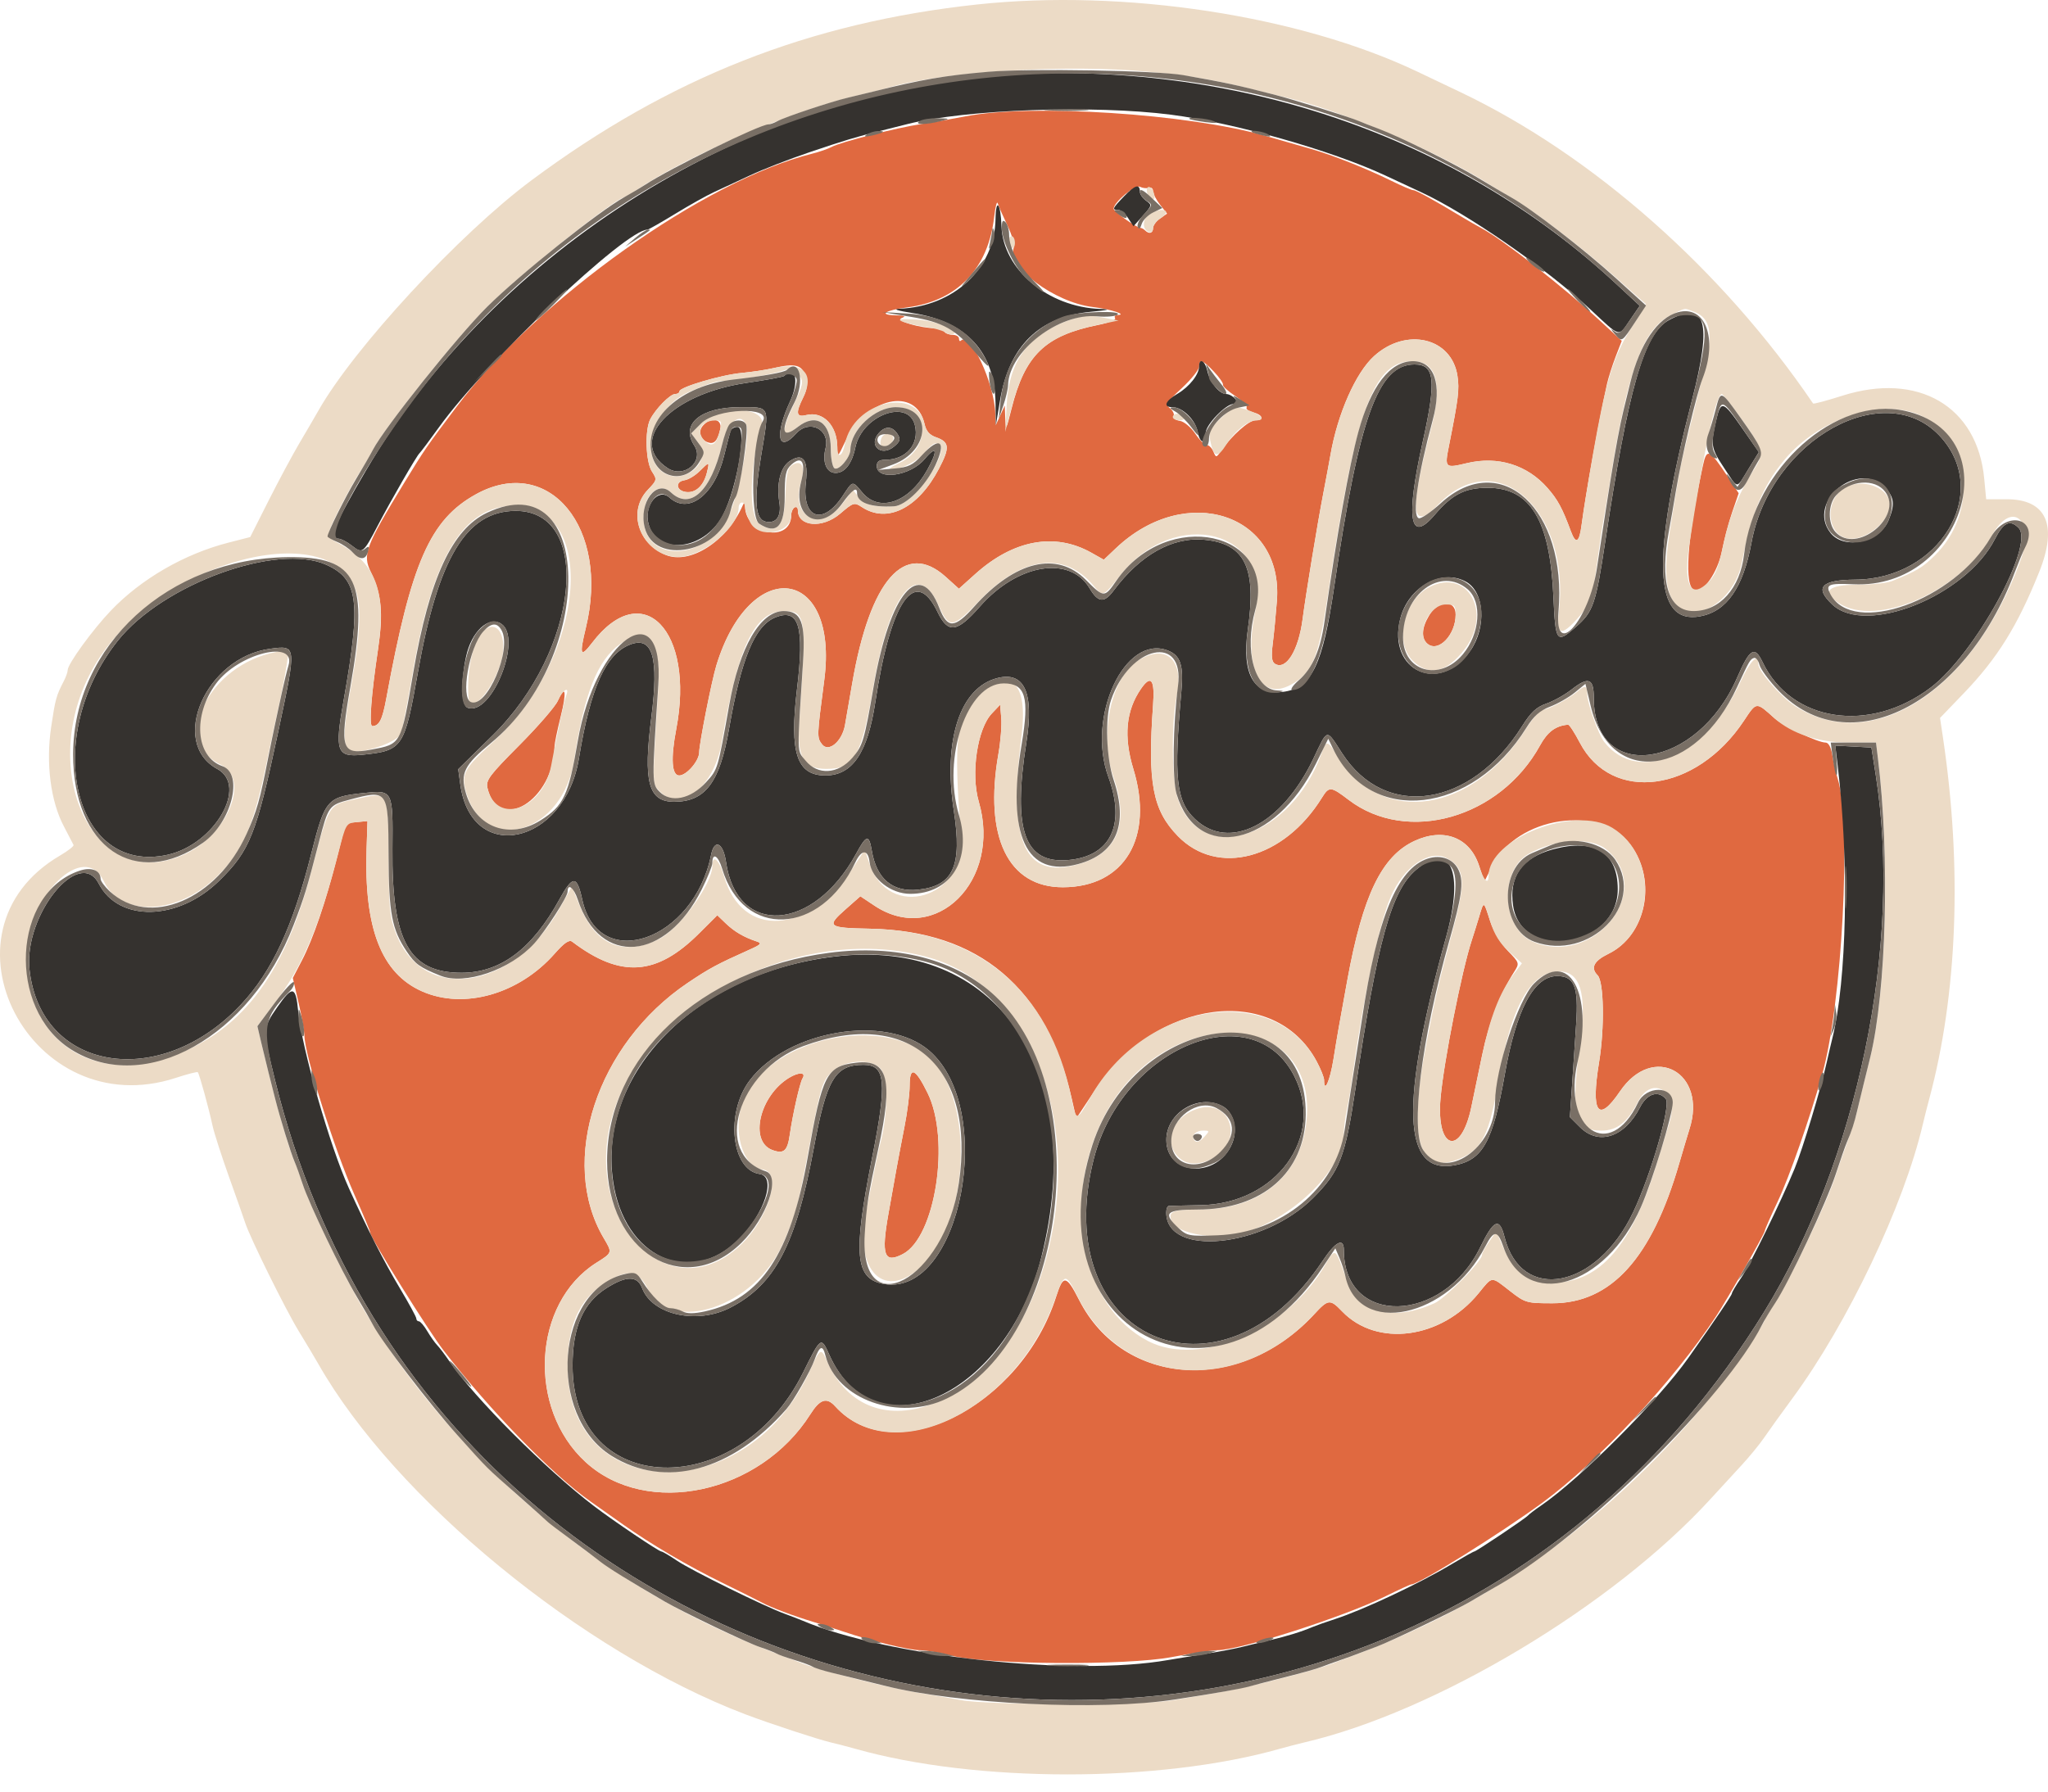 <svg width="64" height="56" viewBox="0 0 64 56" fill="none" xmlns="http://www.w3.org/2000/svg">
<path fill-rule="evenodd" clip-rule="evenodd" d="M30.175 3.636C29.751 3.719 29.126 3.828 28.787 3.878C28.035 3.989 26.281 4.436 25.992 4.591C25.876 4.653 25.602 4.748 25.383 4.803C22.01 5.642 16.812 9.341 14.271 12.711C13.334 13.952 13.261 14.06 12.632 15.091C11.413 17.095 11.324 17.332 11.589 17.88C11.927 18.58 11.982 19.165 11.815 20.285C11.6 21.722 11.527 22.698 11.634 22.696C11.851 22.692 11.949 22.499 12.073 21.824C12.854 17.573 13.44 16.241 14.874 15.449C17.159 14.188 19.066 16.505 18.308 19.622C18.099 20.484 18.137 20.573 18.506 20.089C20.082 18.023 21.721 19.709 21.133 22.789C20.957 23.709 20.991 24.239 21.225 24.239C21.454 24.239 21.849 23.782 21.849 23.517C21.849 23.253 22.24 21.276 22.387 20.796C23.447 17.331 26.223 17.712 25.758 21.259C25.526 23.03 25.526 23.049 25.687 23.263C25.889 23.533 26.314 23.18 26.405 22.666C26.436 22.485 26.538 21.898 26.631 21.361C27.188 18.121 28.28 16.878 29.556 18.032L29.966 18.402L30.478 17.942C31.668 16.872 32.962 16.634 34.103 17.275L34.494 17.495L34.878 17.131C37.068 15.06 40.115 16.063 39.903 18.785C39.87 19.213 39.812 19.81 39.774 20.113C39.723 20.52 39.741 20.686 39.842 20.748C40.189 20.962 40.578 20.333 40.706 19.353C40.807 18.578 41.169 16.375 41.347 15.451C41.434 14.999 41.538 14.444 41.577 14.218C41.8 12.933 42.366 11.649 42.94 11.13C43.949 10.216 45.367 10.554 45.546 11.751C45.61 12.175 45.578 12.436 45.278 13.946C45.142 14.628 45.156 14.641 45.84 14.477C46.804 14.246 47.724 14.528 48.359 15.252C48.677 15.614 48.823 15.883 49.09 16.606C49.246 17.027 49.353 16.963 49.425 16.404C49.543 15.483 49.956 13.197 50.217 12.008C50.261 11.81 50.383 11.424 50.488 11.151L50.68 10.654L50.012 10.037C48.836 8.952 46.96 7.487 46.286 7.127C46.159 7.059 45.909 6.915 45.73 6.808C44.813 6.255 44.25 5.944 44.165 5.944C44.114 5.944 43.801 5.81 43.47 5.647C42.688 5.262 41.639 4.846 40.95 4.649C40.648 4.563 40.009 4.38 39.528 4.242C37.126 3.555 32.22 3.237 30.175 3.636ZM35.905 5.87C35.976 5.845 36.033 5.891 36.033 5.973C36.033 6.054 36.132 6.247 36.252 6.399L36.471 6.677L36.252 6.83C36.132 6.914 36.033 7.05 36.033 7.132C36.033 7.292 35.909 7.327 35.785 7.203C35.742 7.16 35.677 7.124 35.639 7.122C35.511 7.117 34.803 6.612 34.801 6.526C34.798 6.326 35.472 5.762 35.622 5.838C35.707 5.881 35.834 5.895 35.905 5.87ZM31.482 7.047C31.624 7.344 31.714 7.653 31.682 7.735C31.454 8.33 32.941 9.451 34.153 9.597C34.708 9.664 35.248 9.839 34.922 9.846C34.848 9.848 34.814 9.892 34.847 9.945C34.879 9.997 34.639 10.093 34.313 10.158C32.66 10.488 32.027 11.101 31.61 12.779C31.444 13.447 31.429 13.469 31.415 13.087L31.399 12.676L31.258 12.984L31.116 13.293L31.104 12.933C31.072 11.961 30.318 10.357 30.029 10.646C29.996 10.679 29.969 10.652 29.969 10.586C29.969 10.52 29.88 10.466 29.77 10.466C29.66 10.466 29.542 10.42 29.507 10.364C29.472 10.307 29.355 10.261 29.249 10.261C28.764 10.261 27.964 10.026 28.17 9.945C28.326 9.883 28.277 9.862 27.965 9.854C27.442 9.841 27.669 9.697 28.353 9.608C29.921 9.405 30.886 8.395 31.07 6.766C31.105 6.455 31.154 6.27 31.18 6.355C31.205 6.44 31.341 6.751 31.482 7.047ZM37.935 11.616C38.105 11.796 38.232 11.981 38.218 12.026C38.204 12.072 38.377 12.23 38.602 12.379C38.827 12.528 38.986 12.689 38.957 12.737C38.927 12.785 39.02 12.854 39.164 12.89C39.471 12.967 39.514 13.139 39.227 13.139C39.028 13.139 38.493 13.614 38.175 14.073C38.008 14.313 38.001 14.315 37.918 14.115C37.871 14.002 37.777 13.909 37.711 13.909C37.644 13.909 37.48 13.748 37.347 13.55C37.214 13.352 37 13.175 36.872 13.156C36.743 13.138 36.657 13.069 36.679 13.002C36.701 12.936 36.646 12.825 36.556 12.757C36.414 12.648 36.462 12.568 36.933 12.131C37.23 11.855 37.472 11.552 37.472 11.459C37.472 11.209 37.59 11.249 37.935 11.616ZM25.173 11.768C25.242 12.008 25.223 12.178 25.099 12.426C24.856 12.914 24.881 13.053 25.198 12.973C25.724 12.841 26.165 13.304 26.167 13.992C26.168 14.31 26.176 14.304 26.411 13.807C27.068 12.418 28.632 12.068 28.892 13.251C28.941 13.474 29.047 13.597 29.252 13.668C29.673 13.816 29.689 13.989 29.341 14.652C28.692 15.889 27.727 16.37 26.936 15.852C26.695 15.694 26.669 15.702 26.253 16.058C25.702 16.529 24.933 16.465 24.933 15.947C24.933 15.866 24.887 15.827 24.83 15.862C24.773 15.897 24.727 16 24.727 16.092C24.727 16.976 23.316 16.732 23.281 15.842C23.275 15.691 23.261 15.685 23.204 15.813C22.706 16.929 21.561 17.658 20.801 17.345C19.915 16.98 19.634 15.946 20.249 15.305C20.532 15.009 20.536 14.989 20.374 14.74C20.177 14.439 20.144 13.449 20.32 13.106C20.49 12.776 20.942 12.316 21.098 12.316C21.172 12.316 21.233 12.278 21.233 12.231C21.233 12.101 22.547 11.713 23.185 11.656C23.496 11.627 23.936 11.561 24.162 11.508C24.852 11.345 25.068 11.4 25.173 11.768ZM21.969 13.302C21.809 13.483 21.877 13.733 22.111 13.823C22.311 13.9 22.419 13.79 22.506 13.421C22.583 13.094 22.223 13.014 21.969 13.302ZM53.215 14.556C52.713 16.887 52.618 18.341 52.96 18.455C53.224 18.544 53.68 17.885 53.807 17.232C53.877 16.875 54.024 16.32 54.134 16L54.334 15.417L54.005 14.92C53.416 14.03 53.337 13.993 53.215 14.556ZM21.856 14.733C21.719 14.868 21.511 14.993 21.394 15.01C21.089 15.053 21.127 15.342 21.444 15.379C21.745 15.414 21.995 15.176 22.094 14.758C22.174 14.421 22.174 14.421 21.856 14.733ZM44.666 19.229C44.425 19.624 44.405 19.953 44.611 20.124C44.949 20.405 45.489 19.845 45.489 19.213C45.489 18.739 44.958 18.749 44.666 19.229ZM35.652 21.536C35.185 22.215 35.109 23.026 35.417 24.034C36.07 26.175 35.145 27.73 33.216 27.733C31.503 27.736 30.743 26.162 31.201 23.56C31.269 23.17 31.309 22.667 31.289 22.441L31.254 22.029L30.996 22.301C30.539 22.78 30.332 24.185 30.588 25.062C31.306 27.526 29.237 29.582 27.323 28.306L26.886 28.015L26.434 28.414C25.811 28.963 25.861 29.003 27.2 29.029C30.604 29.096 32.7 30.869 33.495 34.351L33.633 34.956L34.213 34.084C36.123 31.212 39.839 30.728 41.148 33.18C41.275 33.418 41.378 33.677 41.378 33.757C41.378 34.198 41.561 33.79 41.671 33.104C41.792 32.353 41.839 32.08 42.103 30.638C42.587 27.984 43.179 26.759 44.205 26.284C45.115 25.863 45.927 26.173 46.221 27.055L46.387 27.554L46.629 27.069C47.405 25.517 50.006 25.124 50.961 26.415C51.793 27.539 51.441 29.242 50.259 29.816C49.806 30.036 49.697 30.256 49.926 30.485C50.123 30.682 50.147 32.123 49.971 33.202C49.711 34.794 49.942 35.118 50.623 34.115C51.661 32.587 53.366 33.516 52.794 35.299C52.742 35.463 52.598 35.944 52.475 36.368C51.618 39.329 50.343 40.736 48.515 40.736C47.705 40.736 47.663 40.724 47.184 40.351C46.585 39.884 46.648 39.88 46.209 40.42C45.042 41.855 43.026 42.123 41.94 40.989C41.566 40.599 41.507 40.605 41.072 41.077C38.76 43.583 35.109 43.362 33.721 40.633C33.325 39.855 33.224 39.837 33.013 40.507C31.923 43.972 27.922 45.971 26.101 43.959C25.834 43.664 25.625 43.73 25.324 44.205C23.747 46.697 20.215 47.451 18.303 45.703C16.467 44.025 16.641 40.731 18.634 39.472C19.143 39.151 19.139 39.163 18.864 38.696C17.448 36.296 18.653 32.636 21.489 30.724C22.17 30.266 22.402 30.141 23.422 29.684C23.783 29.523 23.818 29.483 23.646 29.427C23.253 29.298 22.948 29.12 22.683 28.865L22.415 28.608L21.849 29.173C20.515 30.507 19.394 30.581 17.88 29.434C17.787 29.364 17.633 29.469 17.334 29.808C16.218 31.076 14.497 31.565 13.189 30.987C11.918 30.425 11.371 29.015 11.456 26.519L11.484 25.664L11.145 25.697L10.805 25.73L10.53 26.809C10.173 28.212 9.788 29.34 9.434 30.022L9.15 30.569L9.328 31.336C9.427 31.757 9.508 32.218 9.511 32.359C9.52 32.973 10.446 35.924 11.073 37.337C11.347 37.955 11.571 38.492 11.571 38.531C11.571 38.684 13.381 41.592 13.869 42.221C15.331 44.109 17.253 46.084 18.448 46.928C18.708 47.111 19.165 47.434 19.465 47.647C20.327 48.259 21.51 48.954 22.569 49.471C23.106 49.734 23.663 50.012 23.806 50.089C24.104 50.249 24.77 50.5 25.447 50.706C25.701 50.784 26.117 50.918 26.372 51.004C27.23 51.294 28.407 51.58 28.752 51.581C28.941 51.582 29.373 51.657 29.712 51.746C30.801 52.035 35.205 52.066 36.621 51.795C37.241 51.677 37.883 51.58 38.047 51.58C38.746 51.581 42.012 50.532 43.303 49.892C43.711 49.69 44.072 49.524 44.105 49.524C44.337 49.524 46.917 47.914 48.213 46.96C49.963 45.672 52.295 43.167 53.625 41.147C53.986 40.598 55.151 38.555 55.151 38.47C55.151 38.433 55.33 38.026 55.549 37.565C55.915 36.793 56.55 34.979 56.944 33.578C57.567 31.367 57.862 25.74 57.429 24.342C57.367 24.144 57.29 23.809 57.258 23.597C57.221 23.36 57.141 23.211 57.051 23.211C56.807 23.211 55.734 22.702 55.459 22.456C54.871 21.927 54.898 21.925 54.496 22.531C53.009 24.771 50.365 25.121 49.367 23.21C49.205 22.9 49.041 22.649 49.003 22.652C48.617 22.683 48.361 22.873 48.128 23.297C46.879 25.574 43.977 26.4 42.143 25C41.589 24.577 41.534 24.573 41.311 24.933C40.123 26.855 38.044 27.408 36.804 26.13C36.019 25.321 35.858 24.466 36.033 22.039C36.092 21.235 35.969 21.074 35.652 21.536ZM17.433 21.904C17.355 22.082 16.813 22.706 16.23 23.293C15.287 24.241 15.176 24.389 15.234 24.633C15.576 26.076 17.312 25.001 17.328 23.335C17.33 23.239 17.415 22.823 17.518 22.411C17.717 21.621 17.673 21.362 17.433 21.904ZM46.214 28.685C46.141 28.925 46.044 29.237 45.997 29.378C45.684 30.322 45.117 33.184 45.017 34.329C44.877 35.941 45.651 36.165 45.978 34.607C46.041 34.304 46.194 33.569 46.317 32.976C46.523 31.982 46.868 31.085 47.313 30.384C47.489 30.107 47.488 30.102 47.115 29.716C46.896 29.489 46.667 29.102 46.565 28.788C46.356 28.139 46.376 28.145 46.214 28.685ZM24.659 33.689C23.735 34.251 23.404 35.675 24.135 35.946C24.495 36.08 24.609 35.978 24.682 35.459C24.77 34.842 24.995 33.844 25.078 33.71C25.2 33.513 24.968 33.501 24.659 33.689ZM28.427 33.935C28.427 34.189 28.356 34.759 28.268 35.202C28.181 35.645 28.068 36.239 28.017 36.522C27.967 36.805 27.853 37.442 27.764 37.938C27.533 39.235 27.628 39.502 28.212 39.199C29.235 38.67 29.704 35.618 28.986 34.162C28.603 33.385 28.427 33.314 28.427 33.935Z" fill="#E06940"/>
<path fill-rule="evenodd" clip-rule="evenodd" d="M31.305 2.342C23.42 2.848 15.505 7.771 11.441 14.698C10.447 16.392 10.268 16.839 10.581 16.839C10.658 16.839 10.846 16.937 10.999 17.058C11.328 17.317 11.35 17.299 11.805 16.428C12.215 15.642 13.024 14.24 13.11 14.166C13.143 14.138 13.42 13.768 13.726 13.344C15.199 11.303 19.554 7.177 20.235 7.177C20.266 7.177 20.654 6.956 21.097 6.686C21.539 6.415 22.086 6.109 22.312 6.005C22.538 5.901 23.048 5.664 23.445 5.479C23.842 5.293 24.674 4.969 25.295 4.759C26.395 4.387 26.735 4.284 27.528 4.087C27.74 4.034 28.11 3.941 28.35 3.88C30.162 3.418 34.191 3.275 36.599 3.586C38.584 3.843 41.609 4.701 43.28 5.48C43.675 5.665 44.183 5.902 44.408 6.006C45.849 6.673 48.327 8.39 49.707 9.678C50.655 10.563 50.569 10.539 50.927 10.018L51.243 9.558L50.499 8.868C45.508 4.234 38.571 1.876 31.305 2.342ZM35.134 6.128C34.759 6.518 34.74 6.56 34.942 6.56C35.021 6.56 35.16 6.676 35.253 6.817L35.421 7.073L35.717 6.742C36.001 6.423 36.005 6.406 35.817 6.274C35.71 6.199 35.622 6.074 35.622 5.995C35.622 5.737 35.472 5.777 35.134 6.128ZM31.11 6.846C31.086 8.385 29.813 9.578 28.119 9.65C27.882 9.66 28.023 9.707 28.53 9.788C30.212 10.054 31.086 11.007 31.11 12.602L31.121 13.293L31.251 12.518C31.538 10.816 32.471 9.901 34.077 9.747C34.65 9.692 34.731 9.669 34.389 9.657C32.755 9.603 31.344 8.424 31.297 7.074C31.272 6.345 31.121 6.161 31.11 6.846ZM52.148 10.009C51.376 10.429 50.885 12.141 50.162 16.938C49.867 18.897 49.791 19.117 49.243 19.599C48.642 20.126 48.608 20.079 48.545 18.663C48.439 16.257 47.827 15.244 46.482 15.247C45.776 15.249 45.379 15.453 44.835 16.092C44.054 17.011 43.922 16.223 44.455 13.833C44.892 11.873 44.841 11.39 44.197 11.392C43.063 11.394 42.472 13.04 41.687 18.381C41.34 20.743 40.995 21.475 40.163 21.615C39.199 21.778 38.79 21.097 38.995 19.673C39.272 17.759 38.907 16.998 37.651 16.873C36.647 16.772 35.636 17.336 34.797 18.465C34.506 18.856 34.315 18.837 34.051 18.39C33.436 17.348 31.797 17.62 30.621 18.96C29.903 19.778 29.627 19.813 29.297 19.127C28.599 17.672 27.831 18.784 27.354 21.943C27.114 23.534 26.636 24.238 25.795 24.239C24.9 24.24 24.666 23.531 24.905 21.548C25.145 19.569 24.968 18.993 24.217 19.304C23.585 19.566 23.161 20.595 22.783 22.779C22.492 24.46 22.039 25.061 21.066 25.061C20.261 25.061 20.096 24.447 20.355 22.417C20.593 20.557 20.396 19.879 19.697 20.145C18.93 20.436 18.451 21.5 18.091 23.707C17.649 26.409 14.731 27.047 14.384 24.518L14.319 24.043L15.397 22.984C18.102 20.328 18.543 15.955 16.105 15.969C14.574 15.977 13.693 17.434 13.061 21.002C12.64 23.379 12.585 23.462 11.331 23.591C10.52 23.675 10.454 23.487 10.735 21.91C11.289 18.797 11.203 18.11 10.201 17.655C8.665 16.957 5.091 18.257 3.683 20.025C1.281 23.041 2.291 27.377 5.242 26.717C6.708 26.389 7.763 24.564 6.791 24.036C5.268 23.208 6.438 20.544 8.442 20.279C9.273 20.168 9.272 20.157 8.697 22.858C8.007 26.098 7.813 26.587 6.844 27.536C5.564 28.788 3.712 28.83 3.087 27.622C2.482 26.453 0.744 28.598 0.921 30.295C1.254 33.487 4.995 34.111 7.533 31.397C8.497 30.367 9.15 28.967 9.721 26.705C10.157 24.98 10.219 24.908 11.374 24.787C12.28 24.693 12.28 24.693 12.264 26.534C12.239 29.423 12.787 30.406 14.422 30.406C15.639 30.406 16.629 29.664 17.481 28.114C17.899 27.354 18.029 27.354 18.194 28.113C18.701 30.441 21.684 29.407 22.222 26.718C22.325 26.205 22.602 26.338 22.688 26.943C23.024 29.288 25.418 29.137 26.752 26.687C27.077 26.089 27.156 26.073 27.243 26.586C27.392 27.474 27.896 27.896 28.701 27.808C29.793 27.689 30.072 27.068 29.808 25.351C29.465 23.123 30.002 21.486 31.172 21.193C32.016 20.981 32.319 21.657 32.074 23.206C31.639 25.958 32.014 27.006 33.387 26.882C34.712 26.762 35.183 25.782 34.636 24.283C33.946 22.395 35.153 19.823 36.49 20.331C36.889 20.483 36.992 20.791 36.918 21.609C36.674 24.303 36.752 25.036 37.34 25.598C38.411 26.619 40.053 25.785 41.04 23.719C41.503 22.75 41.433 22.763 41.944 23.55C43.302 25.645 45.967 25.241 47.566 22.698C47.84 22.262 48.014 22.1 48.325 21.993C48.546 21.916 48.898 21.72 49.107 21.556C49.64 21.138 49.806 21.199 49.806 21.814C49.806 24.513 53.038 24.055 54.286 21.179C54.68 20.271 54.833 20.177 55.078 20.691C55.975 22.573 58.423 22.944 60.338 21.489C61.719 20.439 63.599 17.018 63.08 16.499C62.81 16.229 62.608 16.326 62.338 16.855C61.434 18.627 58.313 19.883 57.262 18.898C56.692 18.363 56.909 18.126 57.978 18.118C60.599 18.099 62.215 15.443 60.672 13.687C58.951 11.726 55.333 13.719 54.735 16.956C54.473 18.372 53.962 19.108 53.133 19.264C51.669 19.538 51.592 17.484 52.88 12.482C53.508 10.043 53.311 9.378 52.148 10.009ZM37.472 11.446C37.472 11.703 37.172 12.086 36.796 12.308C36.41 12.535 36.337 12.727 36.636 12.727C36.954 12.727 37.357 13.121 37.428 13.502C37.498 13.873 37.678 13.896 37.678 13.533C37.678 13.278 38.308 12.625 38.554 12.625C38.7 12.625 38.708 12.598 38.603 12.47C38.533 12.386 38.405 12.316 38.32 12.316C38.105 12.316 37.807 11.949 37.728 11.588C37.659 11.276 37.472 11.172 37.472 11.446ZM24.503 11.752C24.475 11.781 23.947 11.878 23.33 11.968C20.946 12.316 19.579 13.791 20.863 14.632C21.378 14.97 22.021 14.421 21.694 13.922C21.259 13.259 21.894 12.727 23.121 12.727C24.082 12.727 24.05 12.655 23.788 14.227C23.551 15.655 23.593 16.241 23.936 16.307C24.262 16.369 24.424 16.135 24.354 15.701C24.26 15.112 24.389 14.602 24.681 14.411C25.094 14.14 25.264 14.367 25.183 15.082C25.055 16.208 25.706 16.449 26.33 15.507C26.658 15.011 26.63 15.015 26.953 15.4C27.481 16.028 28.404 15.709 28.969 14.701C29.321 14.074 29.279 13.892 28.888 14.356C28.446 14.88 27.4 15.029 27.4 14.566C27.4 14.427 27.473 14.372 27.662 14.372C28.317 14.372 28.738 13.88 28.59 13.289C28.378 12.446 26.939 12.984 26.73 13.984C26.624 14.494 26.401 14.783 26.114 14.783C25.827 14.783 25.689 14.445 25.798 14.01C25.946 13.421 25.294 13.094 24.881 13.55C24.307 14.185 24.198 13.604 24.693 12.538C24.983 11.913 24.859 11.397 24.503 11.752ZM53.628 13.144C53.451 13.908 53.469 14.01 53.881 14.63C54.331 15.308 54.244 15.304 54.638 14.663L54.964 14.133L54.463 13.412C53.839 12.515 53.778 12.495 53.628 13.144ZM22.828 13.473C22.805 13.543 22.714 13.895 22.625 14.254C22.325 15.477 21.517 16.091 20.921 15.552C20.573 15.236 20.119 15.794 20.262 16.362C20.5 17.311 21.858 17.244 22.506 16.252C22.981 15.524 23.383 13.344 23.043 13.344C22.948 13.344 22.852 13.402 22.828 13.473ZM28.057 13.582C28.149 13.733 28.126 13.805 27.934 13.962C27.531 14.293 27.121 13.914 27.468 13.531C27.675 13.302 27.898 13.322 28.057 13.582ZM58.928 15.262C59.197 15.555 59.217 15.785 59.014 16.27C58.726 16.957 57.627 17.194 57.205 16.659C56.433 15.68 58.085 14.341 58.928 15.262ZM45.803 18.178C46.389 18.491 46.463 19.597 45.949 20.339C44.992 21.718 43.346 20.973 43.756 19.346C44.005 18.356 45.036 17.767 45.803 18.178ZM15.658 19.494C16.348 19.932 15.36 22.408 14.611 22.121C14.413 22.045 14.393 21.325 14.565 20.523C14.731 19.746 15.265 19.244 15.658 19.494ZM57.43 23.952C57.789 26.945 57.714 30.646 57.259 32.462C57.223 32.603 57.148 32.927 57.091 33.181C56.901 34.036 56.339 35.898 56.084 36.522C55.667 37.539 54.7 39.517 54.417 39.932C54.255 40.169 54.123 40.391 54.123 40.425C54.123 40.483 53.654 41.179 52.762 42.443C51.824 43.773 49.389 46.216 48.162 47.057C47.964 47.193 47.779 47.334 47.751 47.369C47.683 47.454 46.129 48.496 46.07 48.496C46.045 48.496 45.731 48.672 45.372 48.887C44.363 49.492 42.604 50.32 41.724 50.606C41.449 50.695 41.132 50.807 41.018 50.855C40.662 51.006 40.213 51.145 39.682 51.268C39.4 51.334 39.006 51.428 38.809 51.479C38.611 51.529 38.125 51.622 37.729 51.685C37.334 51.748 36.779 51.84 36.496 51.889C33.54 52.408 27.732 51.782 25.087 50.66C24.974 50.612 24.72 50.514 24.522 50.442C23.896 50.216 21.61 49.089 21.163 48.787C20.926 48.627 20.704 48.496 20.67 48.496C20.589 48.496 19.168 47.539 18.561 47.075C17.049 45.922 14.817 43.684 14.033 42.535C13.898 42.337 13.73 42.115 13.659 42.043C13.589 41.97 13.45 41.773 13.351 41.606C13.252 41.438 13.135 41.301 13.091 41.301C13.046 41.301 13.01 41.262 13.01 41.214C13.01 41.166 12.778 40.739 12.494 40.264C11.998 39.433 11.497 38.449 10.902 37.139C10.305 35.822 9.429 32.758 9.317 31.596C9.242 30.816 9.14 30.798 8.667 31.478C8.202 32.147 8.202 32.168 8.593 33.758C13.99 55.697 43.295 60.253 55.137 40.993C58.055 36.248 59.451 29.533 58.619 24.239L58.482 23.366L57.917 23.335L57.353 23.305L57.43 23.952ZM48.539 26.545C47.563 26.807 47.147 27.393 47.285 28.312C47.552 30.093 50.555 29.62 50.555 27.797C50.555 26.645 49.833 26.197 48.539 26.545ZM44.259 27.182C43.479 27.838 43.049 29.39 42.354 34.051C42.038 36.171 41.866 36.613 41.034 37.445C39.478 39.001 36.445 39.302 36.445 37.901C36.445 37.793 36.479 37.7 36.522 37.696C36.564 37.691 37.015 37.679 37.524 37.67C39.883 37.626 41.404 35.538 40.452 33.649C39.149 31.061 35.073 32.734 34.181 36.222C32.744 41.843 38.125 44.243 41.332 39.412C41.735 38.805 41.995 38.672 41.995 39.073C41.995 41.462 45.079 41.401 46.255 38.989C46.681 38.116 46.859 38.039 47.016 38.663C47.541 40.746 49.9 40.29 51.04 37.884C51.593 36.718 52.22 34.547 52.059 34.353C51.824 34.07 51.469 34.182 51.252 34.608C50.772 35.548 49.96 35.818 49.374 35.231L49.059 34.917L49.125 33.946C49.16 33.413 49.219 32.538 49.255 32.002C49.333 30.842 49.2 30.509 48.66 30.509C47.937 30.509 47.384 31.547 47.026 33.575C46.653 35.682 46.337 36.257 45.459 36.422C43.821 36.729 43.738 34.525 45.192 29.284C45.761 27.234 45.335 26.276 44.259 27.182ZM26.069 29.9C21.725 30.43 18.67 33.535 19.159 36.922C19.503 39.304 21.572 40.252 23.097 38.727C23.903 37.921 24.265 36.772 23.738 36.696C22.851 36.57 22.662 34.78 23.43 33.768C24.622 32.196 27.69 31.686 29.034 32.837C31.153 34.651 30.03 40.524 27.637 40.136C26.719 39.987 26.647 39.238 27.255 36.178C27.726 33.812 27.676 33.284 26.985 33.284C26.094 33.284 25.832 33.724 25.43 35.891C24.873 38.9 24.221 40.147 22.83 40.869C21.785 41.411 20.384 41.104 20.067 40.264C19.918 39.87 19.573 39.87 18.953 40.263C18.224 40.725 17.892 41.486 17.893 42.689C17.895 46.82 23.075 46.974 25.096 42.904C25.657 41.773 25.658 41.772 25.919 42.354C27.338 45.517 31.461 43.614 32.542 39.299C34.01 33.443 31.143 29.28 26.069 29.9ZM38.192 34.569C38.552 34.755 38.692 35.288 38.503 35.745C38.047 36.844 36.458 36.76 36.448 35.636C36.441 34.792 37.44 34.18 38.192 34.569Z" fill="#35322F"/>
<path fill-rule="evenodd" clip-rule="evenodd" d="M30.535 0.14C25.284 0.706 20.915 2.431 16.602 5.641C14.358 7.311 11.059 10.878 9.953 12.83C9.84 13.028 9.571 13.491 9.353 13.858C9.136 14.226 8.702 15.035 8.389 15.657L7.819 16.787L7.151 16.958C5.767 17.311 4.413 18.093 3.464 19.087C2.889 19.69 2.115 20.756 2.115 20.946C2.115 21.006 2.061 21.159 1.996 21.285C1.755 21.751 1.73 21.844 1.598 22.729C1.43 23.859 1.581 25.043 1.994 25.826C2.145 26.113 2.282 26.375 2.298 26.411C2.315 26.447 2.125 26.596 1.874 26.743C-2.19 29.124 0.97 35.176 5.501 33.689C5.855 33.573 6.162 33.494 6.181 33.514C6.227 33.559 6.525 34.64 6.642 35.186C6.691 35.412 6.922 36.129 7.154 36.779C7.387 37.429 7.615 38.077 7.661 38.218C7.814 38.69 8.923 40.933 9.337 41.61C9.562 41.977 9.838 42.44 9.951 42.638C12.341 46.839 18.201 51.648 23.288 53.583C24.026 53.864 25.569 54.372 25.961 54.463C26.158 54.509 26.505 54.599 26.732 54.663C30.494 55.729 36.228 55.729 39.991 54.663C40.217 54.599 40.564 54.509 40.761 54.463C44.869 53.506 50.412 50.183 53.455 46.853C53.738 46.544 54.172 46.071 54.42 45.803C54.668 45.535 54.984 45.149 55.123 44.946C55.261 44.742 55.66 44.188 56.008 43.715C57.743 41.36 59.5 37.667 60.09 35.134C60.136 34.937 60.224 34.59 60.285 34.364C61.171 31.078 61.323 27.112 60.718 23.057L60.626 22.441L61.367 21.67C62.421 20.574 63.05 19.561 63.726 17.875C64.312 16.412 63.951 15.605 62.71 15.605H62.068L62.007 14.963C61.794 12.698 59.941 11.615 57.569 12.37C57.083 12.525 56.673 12.634 56.659 12.612C53.811 8.421 49.767 4.849 45.644 2.883C45.135 2.64 44.534 2.354 44.307 2.246C40.616 0.485 35.123 -0.354 30.535 0.14ZM35.931 2.247C37.351 2.387 38.017 2.504 39.4 2.856C39.612 2.91 39.97 2.996 40.196 3.049C41.903 3.445 45.079 4.804 46.553 5.77C46.696 5.863 46.989 6.039 47.204 6.159C47.84 6.515 49.479 7.766 50.474 8.656C50.983 9.111 51.413 9.49 51.429 9.499C51.446 9.508 51.28 9.787 51.062 10.119C50.483 11.001 50.25 11.677 49.915 13.447C49.761 14.261 49.491 15.892 49.425 16.404C49.353 16.963 49.246 17.027 49.09 16.606C48.823 15.883 48.677 15.614 48.359 15.252C47.724 14.528 46.804 14.246 45.84 14.477C45.156 14.641 45.142 14.628 45.278 13.946C45.578 12.436 45.61 12.175 45.546 11.751C45.367 10.554 43.949 10.216 42.94 11.13C42.366 11.649 41.8 12.933 41.577 14.218C41.538 14.444 41.434 14.999 41.347 15.451C41.169 16.375 40.807 18.578 40.706 19.353C40.578 20.333 40.189 20.962 39.842 20.748C39.741 20.686 39.723 20.52 39.774 20.113C39.812 19.81 39.87 19.213 39.903 18.785C40.115 16.063 37.068 15.06 34.878 17.131L34.494 17.495L34.103 17.275C32.962 16.634 31.668 16.872 30.478 17.942L29.966 18.402L29.556 18.032C28.28 16.878 27.188 18.121 26.631 21.361C26.538 21.898 26.436 22.485 26.405 22.666C26.314 23.18 25.889 23.533 25.687 23.263C25.526 23.049 25.526 23.03 25.758 21.259C26.223 17.712 23.447 17.331 22.387 20.796C22.24 21.276 21.849 23.253 21.849 23.517C21.849 23.782 21.454 24.239 21.225 24.239C20.991 24.239 20.957 23.709 21.133 22.789C21.721 19.709 20.082 18.023 18.506 20.089C18.137 20.573 18.099 20.484 18.308 19.622C19.066 16.505 17.159 14.188 14.874 15.449C13.44 16.241 12.854 17.573 12.073 21.824C11.949 22.499 11.851 22.692 11.634 22.696C11.527 22.698 11.6 21.722 11.815 20.285C12.086 18.467 11.739 17.574 10.516 16.948C10.299 16.837 10.247 16.753 10.297 16.59C10.384 16.3 10.936 15.235 11.261 14.732C11.407 14.506 11.584 14.204 11.656 14.062C11.989 13.398 14.28 10.526 15.22 9.593C16.226 8.595 19.047 6.332 19.485 6.172C19.57 6.141 19.755 6.036 19.896 5.939C21.454 4.867 24.857 3.418 26.886 2.962C27.197 2.892 27.567 2.799 27.708 2.756C29.392 2.238 33.35 1.993 35.931 2.247ZM35.846 6.012C35.864 6.107 35.933 6.202 36 6.224C36.076 6.249 36.1 6.187 36.065 6.052C35.999 5.801 35.798 5.764 35.846 6.012ZM35.896 6.71C35.692 6.865 35.697 7.185 35.905 7.254C35.976 7.278 36.033 7.224 36.033 7.135C36.033 7.046 36.126 6.916 36.239 6.845C36.352 6.774 36.444 6.681 36.444 6.639C36.444 6.511 36.099 6.556 35.896 6.71ZM31.511 7.531C31.511 7.612 31.557 7.708 31.614 7.742C31.67 7.777 31.716 7.711 31.716 7.594C31.716 7.478 31.67 7.383 31.614 7.383C31.557 7.383 31.511 7.449 31.511 7.531ZM52.94 9.746C53.466 9.946 53.55 10.431 53.256 11.575C53.115 12.124 52.927 12.874 52.838 13.241C52.75 13.609 52.637 14.071 52.588 14.269C52.504 14.611 52.419 15.093 52.175 16.645C52.008 17.705 52.039 18.383 52.272 18.766C52.795 19.623 54.173 18.877 54.43 17.597C54.747 16.017 55.08 15.207 55.752 14.387C56.818 13.086 58.84 12.424 60.027 12.989C61.602 13.738 61.828 16.023 60.46 17.364C60.071 17.746 59.908 17.843 59.129 18.161C58.971 18.225 58.474 18.278 58.024 18.278C57.118 18.278 56.912 18.491 57.465 18.854C58.652 19.631 61.308 18.457 62.25 16.737C62.864 15.617 63.601 16.24 63.148 17.496C61.67 21.59 58.497 23.635 56.076 22.055C55.638 21.768 54.946 20.973 54.946 20.755C54.946 20.395 54.697 20.646 54.384 21.323C53.329 23.606 51.193 24.547 50.135 23.194C49.949 22.956 49.601 21.98 49.601 21.697C49.601 21.428 49.528 21.406 49.3 21.608C49.053 21.827 48.38 22.184 48.213 22.184C48.132 22.184 47.898 22.45 47.692 22.775C46.026 25.413 43.198 25.848 41.827 23.678C41.474 23.12 41.454 23.115 41.294 23.558C40.337 26.205 37.53 27.093 36.809 24.977C36.615 24.409 36.595 22.616 36.773 21.755C37.008 20.62 36.443 20.103 35.562 20.647C34.724 21.166 34.339 22.981 34.793 24.281C35.31 25.76 34.922 26.69 33.645 27.03C32.003 27.467 31.503 26.293 31.924 22.992C32.131 21.375 31.605 20.834 30.646 21.676C29.874 22.354 29.786 22.994 30.031 26.156C30.181 28.088 27.769 28.792 27.169 26.992L27.026 26.563L26.637 27.149C25.263 29.219 23.192 29.347 22.629 27.396C22.479 26.872 22.26 26.675 22.26 27.063C22.26 27.638 21.214 29.062 20.569 29.366C19.447 29.893 18.612 29.532 18.113 28.306L17.871 27.711L17.491 28.391C16.065 30.941 13.238 31.385 12.381 29.194C12.176 28.671 12.151 28.415 12.144 26.82C12.135 24.71 12.154 24.747 11.156 24.968C10.237 25.172 10.304 25.064 9.707 27.323C8.85 30.566 7.472 32.325 5.207 33.068C2.793 33.86 0.83 32.456 0.83 29.937C0.83 28.024 2.634 26.24 3.245 27.546C3.78 28.688 5.57 28.599 6.807 27.369C7.617 26.564 7.939 25.796 8.378 23.623C8.441 23.312 8.58 22.664 8.687 22.184C8.794 21.703 8.914 21.084 8.955 20.808L9.029 20.305L8.63 20.38C6.529 20.774 5.347 23.162 6.889 23.898C7.855 24.358 7.089 26.156 5.674 26.746C2.835 27.93 1.059 23.874 3.023 20.693C4.996 17.499 10.483 16.074 11.158 18.581C11.292 19.079 11.239 19.947 10.987 21.361C10.636 23.334 10.677 23.573 11.354 23.463C11.899 23.375 12.485 23.104 12.538 22.914C12.589 22.73 12.736 21.957 12.911 20.95C13.532 17.376 14.493 15.811 16.069 15.811C18.712 15.811 18.299 20.545 15.427 23.174C14.484 24.037 14.398 24.2 14.575 24.792C15.173 26.787 17.605 26.029 17.946 23.741C18.25 21.703 18.672 20.634 19.367 20.139C20.186 19.556 20.66 20.055 20.577 21.413C20.375 24.689 20.372 24.475 20.621 24.738C21.279 25.435 22.321 24.6 22.558 23.186C23.055 20.22 23.582 19.109 24.494 19.102C25.183 19.098 25.206 19.261 24.979 22.543C24.901 23.668 25.108 24.034 25.819 24.034C26.705 24.034 26.914 23.663 27.3 21.413C27.797 18.522 28.68 17.451 29.34 18.942C29.658 19.66 29.777 19.644 30.617 18.765C31.932 17.392 33.255 17.217 34.164 18.297C34.471 18.662 34.473 18.661 34.997 17.995C36.735 15.787 39.77 16.58 39.229 19.101C38.853 20.852 39.37 21.927 40.336 21.405C41.001 21.047 41.201 20.573 41.482 18.689C42.356 12.825 42.908 11.289 44.143 11.289C44.898 11.289 45.089 11.999 44.716 13.416C44.03 16.025 44.095 16.652 44.957 15.759C46.779 13.873 49.09 15.955 48.715 19.144C48.634 19.834 48.777 19.897 49.252 19.383C49.677 18.922 49.768 18.674 49.908 17.61C49.974 17.101 50.068 16.477 50.114 16.222C50.161 15.968 50.255 15.413 50.322 14.989C50.857 11.615 51.344 10.283 52.193 9.862C52.711 9.606 52.611 9.621 52.94 9.746ZM33.515 9.97C32.151 10.429 31.533 11.241 31.457 12.676L31.413 13.498L31.601 12.779C32.044 11.081 32.648 10.501 34.337 10.147L34.954 10.018L34.543 9.94C34.017 9.84 33.891 9.843 33.515 9.97ZM28.183 10.045C28.302 10.098 28.626 10.174 28.902 10.214C29.178 10.254 29.46 10.331 29.529 10.386C29.598 10.441 29.708 10.467 29.774 10.446C30.071 10.347 29.279 10.026 28.642 9.989C28.162 9.96 28.028 9.976 28.183 10.045ZM24.162 11.508C23.936 11.561 23.496 11.627 23.185 11.656C22.547 11.713 21.233 12.101 21.233 12.231C21.233 12.278 21.172 12.316 21.098 12.316C20.942 12.316 20.49 12.776 20.32 13.106C20.144 13.449 20.177 14.439 20.374 14.74C20.536 14.989 20.532 15.009 20.249 15.305C19.378 16.213 20.363 17.733 21.572 17.347C22.316 17.109 23.083 16.36 23.083 15.87C23.083 15.781 23.129 15.708 23.185 15.708C23.242 15.708 23.288 15.78 23.288 15.867C23.288 15.955 23.359 16.163 23.445 16.33C23.719 16.859 24.727 16.672 24.727 16.092C24.727 16 24.773 15.897 24.83 15.862C24.887 15.827 24.933 15.866 24.933 15.947C24.933 16.465 25.702 16.529 26.253 16.058C26.669 15.702 26.695 15.694 26.936 15.852C27.727 16.37 28.692 15.889 29.341 14.652C29.689 13.989 29.673 13.816 29.252 13.668C29.047 13.597 28.941 13.474 28.892 13.251C28.633 12.072 26.668 12.56 26.406 13.869C26.323 14.283 26.166 14.35 26.166 13.972C26.166 13.305 25.718 12.843 25.198 12.973C24.881 13.053 24.856 12.914 25.099 12.426C25.475 11.672 25.085 11.29 24.162 11.508ZM24.997 11.758C25.112 11.931 25.088 12.048 24.826 12.599C24.388 13.519 24.42 13.745 24.933 13.344C25.504 12.897 25.961 13.198 25.961 14.022C25.961 14.321 26.013 14.598 26.078 14.638C26.212 14.721 26.572 14.299 26.575 14.054C26.584 13.438 27.343 12.727 27.993 12.727C29.032 12.727 29.101 14.02 28.086 14.481C27.85 14.588 27.739 14.677 27.84 14.678C28.157 14.682 28.693 14.407 28.913 14.127C29.03 13.979 29.174 13.858 29.233 13.858C29.869 13.858 28.599 15.79 27.939 15.826C27.335 15.86 27.034 15.784 26.848 15.553L26.655 15.314L26.329 15.742C25.641 16.647 24.7 16.17 25.026 15.082C25.176 14.584 25.055 14.347 24.75 14.539C24.61 14.627 24.567 14.829 24.543 15.492C24.509 16.455 24.265 16.723 23.737 16.377C23.385 16.146 23.419 14.563 23.803 13.313C23.989 12.707 22.501 12.645 21.913 13.233L21.601 13.545L21.816 13.835C22.294 14.482 21.268 15.246 20.645 14.706C19.972 14.123 20.491 12.698 21.541 12.247C22.192 11.967 22.391 11.905 22.645 11.905C22.966 11.905 24.053 11.718 24.419 11.6C24.753 11.492 24.836 11.515 24.997 11.758ZM54.38 13.039C55.104 14.045 55.139 14.173 54.827 14.649C54.359 15.362 54.03 16.161 53.862 16.988C53.688 17.84 53.566 18.093 53.208 18.345C52.788 18.638 52.623 18.13 52.787 17.055C53.244 14.07 53.625 12.307 53.81 12.32C53.841 12.322 54.098 12.646 54.38 13.039ZM38.135 13.086C37.802 13.4 37.763 13.486 37.821 13.777C37.926 14.303 38.048 14.33 38.327 13.889C38.595 13.463 39.002 13.139 39.267 13.139C39.541 13.139 39.439 12.979 39.084 12.851C38.6 12.676 38.558 12.686 38.135 13.086ZM36.65 13.036C36.65 13.092 36.745 13.139 36.862 13.139C36.978 13.139 37.045 13.092 37.01 13.036C36.975 12.979 36.88 12.933 36.798 12.933C36.717 12.933 36.65 12.979 36.65 13.036ZM22.505 13.421C22.393 13.889 22.262 13.994 22.04 13.793C21.73 13.512 21.896 13.15 22.34 13.143C22.542 13.139 22.564 13.176 22.505 13.421ZM23.328 13.298C23.436 13.581 23.119 15.3 22.836 15.965C22.096 17.701 19.816 17.622 20.145 15.872C20.244 15.346 20.659 15.103 20.966 15.391C21.569 15.958 22.218 15.357 22.561 13.914C22.735 13.183 23.154 12.846 23.328 13.298ZM27.538 13.708C27.504 13.796 27.504 13.894 27.537 13.927C27.64 14.03 27.913 13.871 27.913 13.707C27.913 13.502 27.617 13.503 27.538 13.708ZM22.094 14.758C21.995 15.176 21.745 15.414 21.444 15.379C21.127 15.342 21.089 15.053 21.394 15.01C21.511 14.993 21.719 14.868 21.856 14.733C22.174 14.421 22.174 14.421 22.094 14.758ZM57.758 15.194C56.968 15.512 57.045 16.839 57.853 16.839C58.399 16.839 59.057 16.257 59.057 15.774C59.057 15.289 58.328 14.963 57.758 15.194ZM44.669 18.35C43.862 18.766 43.565 20.07 44.145 20.65C44.647 21.152 45.213 21.027 45.772 20.291C46.647 19.138 45.852 17.739 44.669 18.35ZM45.489 19.213C45.489 19.845 44.949 20.405 44.611 20.124C44.237 19.814 44.663 18.895 45.18 18.895C45.458 18.895 45.489 18.927 45.489 19.213ZM15.047 19.789C14.764 20.113 14.581 21.018 14.64 21.798C14.683 22.346 15.347 21.654 15.637 20.759C15.915 19.904 15.518 19.251 15.047 19.789ZM36.033 22.039C35.858 24.466 36.019 25.321 36.804 26.13C38.044 27.408 40.123 26.855 41.311 24.933C41.534 24.573 41.589 24.577 42.143 25C43.977 26.4 46.879 25.574 48.128 23.297C48.361 22.873 48.617 22.683 49.003 22.652C49.041 22.649 49.205 22.9 49.367 23.21C50.365 25.121 53.009 24.771 54.496 22.531C54.898 21.925 54.871 21.927 55.459 22.455C55.994 22.935 56.835 23.211 57.765 23.211H58.625L58.686 23.7C59.065 26.752 58.957 30.946 58.444 33.053C58.385 33.293 58.291 33.675 58.235 33.901C58.178 34.127 58.092 34.486 58.044 34.697C57.995 34.91 57.853 35.361 57.728 35.7C57.603 36.039 57.417 36.572 57.314 36.885C57.061 37.653 55.852 40.165 55.464 40.729C55.292 40.98 55.151 41.213 55.151 41.248C55.151 41.342 54.37 42.482 53.775 43.254C51.304 46.467 48.007 49.152 44.487 50.819C43.572 51.252 43.126 51.436 41.635 51.999C40.986 52.244 38.981 52.751 38.038 52.909C37.642 52.975 37.018 53.082 36.65 53.146C35.745 53.306 30.944 53.303 30.046 53.143C29.665 53.075 29.04 52.967 28.659 52.904C27.742 52.752 25.732 52.242 25.087 51.999C23.596 51.436 23.15 51.252 22.235 50.819C17.878 48.755 13.897 45.139 11.382 40.96C10.763 39.931 9.624 37.572 9.414 36.882C9.336 36.627 9.243 36.373 9.207 36.316C9.135 36.203 8.772 35.022 8.598 34.338C8.537 34.097 8.443 33.727 8.389 33.516C8.335 33.303 8.235 32.892 8.167 32.602L8.043 32.073L8.577 31.368C9.449 30.216 9.996 28.924 10.576 26.655C10.809 25.741 10.816 25.729 11.148 25.697L11.484 25.664L11.456 26.519C11.371 29.015 11.918 30.425 13.189 30.987C14.497 31.565 16.218 31.076 17.334 29.808C17.633 29.469 17.787 29.363 17.88 29.434C19.394 30.581 20.515 30.507 21.849 29.173L22.415 28.608L22.683 28.865C22.948 29.12 23.253 29.298 23.646 29.427C23.818 29.483 23.783 29.523 23.422 29.684C22.402 30.141 22.17 30.266 21.489 30.724C18.653 32.636 17.448 36.296 18.864 38.696C19.139 39.163 19.143 39.151 18.634 39.472C16.641 40.731 16.467 44.025 18.303 45.703C20.215 47.451 23.747 46.697 25.324 44.205C25.625 43.73 25.834 43.664 26.101 43.959C27.906 45.953 31.747 44.084 32.969 40.615C33.267 39.77 33.294 39.768 33.682 40.543C35.09 43.361 38.722 43.623 41.072 41.077C41.507 40.605 41.566 40.599 41.94 40.989C43.026 42.123 45.042 41.855 46.209 40.42C46.648 39.88 46.585 39.884 47.184 40.351C47.663 40.724 47.705 40.736 48.515 40.736C50.343 40.736 51.618 39.329 52.475 36.368C52.598 35.944 52.742 35.463 52.794 35.299C53.366 33.516 51.661 32.587 50.623 34.115C49.942 35.118 49.711 34.794 49.971 33.202C50.147 32.123 50.123 30.682 49.926 30.485C49.697 30.256 49.806 30.036 50.259 29.816C51.733 29.1 51.809 26.743 50.386 25.875C49.212 25.16 46.517 26.208 46.517 27.38C46.517 27.686 46.358 27.511 46.209 27.041C45.934 26.175 45.112 25.864 44.205 26.284C43.179 26.759 42.587 27.984 42.103 30.638C41.839 32.08 41.792 32.353 41.671 33.104C41.561 33.79 41.378 34.198 41.378 33.757C41.378 33.677 41.275 33.418 41.148 33.18C39.812 30.677 35.765 31.31 34.081 34.287C33.636 35.072 33.639 35.072 33.476 34.286C32.784 30.953 30.567 29.096 27.2 29.029C25.861 29.003 25.811 28.963 26.434 28.414L26.886 28.015L27.323 28.306C29.237 29.582 31.306 27.526 30.588 25.062C30.332 24.185 30.539 22.78 30.996 22.301L31.254 22.029L31.289 22.441C31.309 22.667 31.269 23.17 31.201 23.56C30.743 26.162 31.503 27.736 33.216 27.733C35.145 27.73 36.07 26.175 35.417 24.034C35.109 23.026 35.185 22.215 35.652 21.536C35.969 21.074 36.092 21.235 36.033 22.039ZM17.692 21.745C17.625 21.92 17.431 22.822 17.223 23.933C16.967 25.298 15.513 25.809 15.234 24.633C15.176 24.389 15.287 24.241 16.23 23.293C16.813 22.706 17.356 22.078 17.436 21.897C17.586 21.559 17.815 21.423 17.692 21.745ZM50.207 26.559C51.729 27.839 49.813 30.234 47.904 29.436C46.934 29.031 46.846 27.208 47.771 26.689C48.62 26.213 49.725 26.154 50.207 26.559ZM45.214 26.826C45.773 27.124 45.814 27.532 45.429 28.967C44.93 30.828 44.871 31.078 44.574 32.616C43.991 35.627 44.322 36.759 45.625 36.215C46.316 35.926 46.548 35.452 46.833 33.747C47.213 31.465 47.83 30.365 48.727 30.365C49.379 30.365 49.59 31.049 49.39 32.513C49.073 34.828 49.191 35.34 50.043 35.34C50.53 35.34 50.863 35.079 51.181 34.448C51.621 33.575 52.475 34.115 52.174 35.076C52.12 35.249 51.934 35.854 51.76 36.419C50.99 38.925 50 40.068 48.583 40.088C47.801 40.099 47.324 39.778 46.985 39.011L46.758 38.496L46.535 38.81C46.412 38.982 46.312 39.171 46.312 39.23C46.312 39.417 45.17 40.578 44.835 40.731C43.565 41.312 42.475 41.045 42.109 40.065C42.046 39.897 41.943 39.621 41.88 39.451C41.731 39.054 41.681 39.063 41.413 39.533C40.257 41.559 37.499 42.751 35.886 41.922C33.8 40.849 33.149 37.587 34.49 34.926C36.294 31.348 41.204 31.439 40.828 35.044C40.649 36.75 39.384 37.802 37.504 37.805C36.645 37.807 36.498 37.866 36.611 38.161C36.774 38.585 38.077 38.786 38.922 38.518C40.491 38.019 41.995 36.501 41.995 35.417C41.995 35.255 42.037 34.929 42.089 34.692C42.141 34.455 42.236 33.867 42.302 33.387C42.601 31.194 43.1 28.883 43.456 28.042C43.856 27.099 44.67 26.536 45.214 26.826ZM46.574 28.814C46.698 29.211 46.873 29.49 47.156 29.746L47.56 30.111L47.289 30.465C46.865 31.022 46.562 31.806 46.318 32.976C46.195 33.569 46.041 34.304 45.978 34.607C45.651 36.165 44.877 35.941 45.017 34.329C45.117 33.184 45.684 30.322 45.997 29.378C46.044 29.237 46.141 28.925 46.214 28.685C46.377 28.141 46.36 28.136 46.574 28.814ZM29.063 29.939C32.395 30.907 33.989 35.513 32.515 39.914C31.162 43.955 27.17 45.536 25.849 42.553C25.656 42.117 25.627 42.131 25.319 42.821C23.393 47.137 17.738 47.047 17.738 42.701C17.738 41.448 18.086 40.649 18.855 40.14C19.604 39.645 19.939 39.683 20.252 40.3C20.975 41.724 23.582 40.849 24.459 38.889C24.86 37.995 24.914 37.802 25.231 36.136C25.658 33.897 25.689 33.794 26.012 33.49C26.389 33.136 27.197 33.081 27.505 33.389C27.754 33.639 27.759 34.779 27.515 35.721C27.459 35.935 27.361 36.388 27.296 36.727C27.23 37.067 27.135 37.538 27.083 37.775C26.651 39.748 27.657 40.727 28.87 39.513C30.209 38.174 30.431 34.828 29.283 33.306C28.013 31.623 24.098 32.318 23.237 34.38C22.862 35.275 23.192 36.48 23.831 36.555C24.458 36.627 24.013 38.114 23.116 38.942C20.869 41.017 18.106 38.078 19.176 34.751C20.321 31.187 25.196 28.815 29.063 29.939ZM25.078 33.71C24.995 33.844 24.77 34.842 24.682 35.459C24.609 35.978 24.495 36.08 24.135 35.946C23.404 35.675 23.735 34.251 24.659 33.689C24.968 33.501 25.2 33.513 25.078 33.71ZM28.986 34.162C29.704 35.618 29.235 38.67 28.212 39.199C27.628 39.502 27.533 39.235 27.764 37.938C27.853 37.442 27.967 36.805 28.017 36.522C28.068 36.239 28.181 35.645 28.268 35.202C28.356 34.759 28.427 34.189 28.427 33.935C28.427 33.314 28.603 33.385 28.986 34.162ZM37.398 34.663C36.685 34.904 36.371 35.602 36.756 36.092C37.008 36.411 37.417 36.455 37.887 36.212C38.899 35.688 38.462 34.303 37.398 34.663ZM37.624 35.548C37.507 35.677 37.4 35.719 37.34 35.66C37.201 35.521 37.346 35.34 37.597 35.34C37.807 35.34 37.808 35.345 37.624 35.548Z" fill="#ECDBC6"/>
<path fill-rule="evenodd" clip-rule="evenodd" d="M30.894 2.243C29.526 2.36 28.797 2.485 27.297 2.86C27.071 2.917 26.712 3.003 26.5 3.052C25.988 3.171 24.517 3.661 24.292 3.788C24.194 3.843 24.068 3.888 24.012 3.888C23.747 3.888 20.953 5.256 20.169 5.77C20.026 5.863 19.733 6.038 19.518 6.158C18.7 6.614 16.244 8.577 15.22 9.593C14.29 10.516 12.007 13.375 11.652 14.061C11.579 14.202 11.345 14.609 11.132 14.963C10.786 15.539 10.235 16.648 10.235 16.768C10.235 16.793 10.37 16.87 10.536 16.939C10.701 17.007 10.916 17.152 11.014 17.259C11.245 17.514 11.43 17.509 11.499 17.244C11.544 17.073 11.528 17.055 11.412 17.151C11.301 17.244 11.208 17.222 10.995 17.054C10.844 16.936 10.658 16.839 10.581 16.839C10.132 16.839 11.285 14.706 12.933 12.488C21.823 0.523 39.659 -1.196 50.499 8.868L51.243 9.558L50.927 10.018C50.653 10.417 50.589 10.46 50.44 10.345C50.321 10.254 50.33 10.284 50.467 10.445C50.687 10.702 50.675 10.71 51.12 10.034L51.438 9.55L50.494 8.693C49.499 7.791 47.852 6.519 47.225 6.17C47.02 6.056 46.558 5.784 46.197 5.565C45.482 5.131 43.729 4.266 43.074 4.022C42.848 3.938 42.571 3.829 42.457 3.78C42.184 3.662 40.419 3.112 39.836 2.962C38.626 2.651 38.308 2.583 36.982 2.349C36.157 2.203 32.17 2.134 30.894 2.243ZM32.774 3.45C33.101 3.471 33.61 3.471 33.904 3.45C34.199 3.429 33.931 3.412 33.31 3.413C32.688 3.413 32.447 3.43 32.774 3.45ZM28.736 3.785C28.547 3.907 28.924 3.907 29.404 3.785C29.701 3.71 29.697 3.706 29.301 3.696C29.075 3.69 28.821 3.731 28.736 3.785ZM37.172 3.72C37.196 3.74 37.424 3.784 37.678 3.818C37.987 3.859 38.072 3.849 37.935 3.788C37.739 3.701 37.083 3.642 37.172 3.72ZM27.091 4.201C26.979 4.277 27.02 4.287 27.245 4.237C27.623 4.152 27.705 4.093 27.442 4.095C27.334 4.096 27.176 4.144 27.091 4.201ZM39.125 4.131C39.149 4.151 39.307 4.198 39.477 4.237C39.702 4.287 39.743 4.277 39.631 4.201C39.492 4.107 39.022 4.042 39.125 4.131ZM35.622 5.992C35.622 6.077 35.714 6.205 35.825 6.274C36.023 6.398 36.022 6.407 35.762 6.678C35.616 6.83 35.522 7.017 35.553 7.092C35.59 7.184 35.631 7.155 35.677 7.005C35.714 6.883 35.875 6.719 36.034 6.642L36.323 6.502L35.972 6.169C35.737 5.945 35.622 5.887 35.622 5.992ZM34.96 6.706C35.175 6.864 35.273 6.846 35.164 6.67C35.127 6.61 35.021 6.56 34.928 6.56C34.788 6.56 34.793 6.584 34.96 6.706ZM31.306 7.131C31.308 7.546 31.73 8.406 32.089 8.724C32.634 9.208 32.8 9.278 32.359 8.838C31.851 8.332 31.535 7.76 31.536 7.349C31.536 7.19 31.485 7.007 31.421 6.943C31.335 6.858 31.306 6.906 31.306 7.131ZM31.01 7.177C31.001 7.262 30.968 7.447 30.937 7.588C30.888 7.81 30.896 7.82 30.997 7.662C31.061 7.562 31.093 7.377 31.069 7.251C31.045 7.126 31.018 7.092 31.01 7.177ZM19.845 7.443L19.537 7.708L19.896 7.476C20.358 7.178 20.359 7.177 20.248 7.178C20.196 7.178 20.015 7.297 19.845 7.443ZM47.742 8.137C47.889 8.321 48.265 8.561 48.265 8.472C48.265 8.446 48.114 8.319 47.931 8.19C47.694 8.024 47.639 8.009 47.742 8.137ZM30.336 8.594C29.973 9.028 29.966 9.047 30.267 8.77C30.553 8.509 30.865 8.095 30.769 8.106C30.753 8.107 30.558 8.327 30.336 8.594ZM17.192 9.503C16.921 9.763 16.715 9.992 16.736 10.012C16.757 10.033 17.001 9.82 17.278 9.539C17.91 8.898 17.852 8.874 17.192 9.503ZM49.292 9.387C49.484 9.585 49.664 9.747 49.693 9.747C49.721 9.747 49.587 9.585 49.395 9.387C49.204 9.189 49.023 9.027 48.995 9.027C48.967 9.027 49.101 9.189 49.292 9.387ZM52.438 9.759C51.798 9.933 51.243 10.75 50.947 11.957C50.878 12.239 50.781 12.632 50.733 12.83C50.628 13.256 50.481 14.047 50.322 15.04C50.212 15.728 50.169 16.011 49.903 17.764C49.657 19.384 48.572 20.615 48.702 19.126C48.982 15.925 46.905 14.01 45.021 15.732C44.715 16.011 44.407 16.221 44.337 16.198C44.121 16.125 44.293 14.912 44.773 13.127C45.072 12.015 44.828 11.289 44.155 11.289C43.44 11.289 42.839 12.067 42.449 13.498C42.158 14.568 41.782 16.674 41.389 19.434C41.265 20.311 41.013 20.889 40.593 21.257C40.396 21.43 40.305 21.567 40.388 21.567C40.939 21.567 41.377 20.493 41.687 18.381C42.476 13.012 43.062 11.394 44.215 11.392C44.84 11.39 44.889 11.889 44.455 13.833C43.922 16.223 44.054 17.011 44.835 16.092C45.379 15.453 45.776 15.249 46.482 15.247C47.827 15.244 48.439 16.257 48.545 18.663C48.608 20.079 48.642 20.126 49.243 19.599C49.791 19.117 49.867 18.897 50.162 16.938C51.008 11.319 51.538 9.85 52.715 9.85C53.406 9.85 53.436 10.324 52.88 12.482C51.592 17.484 51.669 19.538 53.133 19.264C53.962 19.108 54.473 18.372 54.735 16.956C55.333 13.719 58.951 11.726 60.672 13.687C62.215 15.443 60.599 18.099 57.978 18.118C56.909 18.126 56.692 18.363 57.262 18.898C58.313 19.883 61.434 18.627 62.338 16.855C62.608 16.326 62.81 16.229 63.08 16.499C63.599 17.018 61.719 20.439 60.338 21.489C58.422 22.944 55.975 22.573 55.078 20.691C54.833 20.177 54.68 20.271 54.286 21.179C53.038 24.055 49.806 24.513 49.806 21.814C49.806 21.199 49.64 21.138 49.107 21.556C48.898 21.72 48.546 21.916 48.325 21.993C48.014 22.1 47.84 22.262 47.566 22.698C45.967 25.241 43.302 25.645 41.944 23.55C41.433 22.763 41.503 22.75 41.04 23.719C40.053 25.785 38.41 26.619 37.34 25.598C36.752 25.036 36.674 24.303 36.918 21.609C36.992 20.791 36.889 20.483 36.49 20.331C35.153 19.823 33.946 22.395 34.636 24.283C35.183 25.782 34.712 26.762 33.387 26.882C32.014 27.006 31.639 25.958 32.074 23.206C32.319 21.657 32.016 20.981 31.172 21.193C30.002 21.486 29.465 23.123 29.808 25.351C30.072 27.068 29.793 27.689 28.701 27.808C27.896 27.896 27.392 27.474 27.243 26.586C27.156 26.073 27.077 26.089 26.752 26.687C25.418 29.137 23.023 29.288 22.688 26.943C22.602 26.338 22.325 26.205 22.222 26.718C21.684 29.407 18.701 30.441 18.194 28.113C18.029 27.354 17.899 27.354 17.481 28.114C16.629 29.665 15.639 30.406 14.422 30.406C12.787 30.406 12.239 29.423 12.264 26.534C12.28 24.693 12.28 24.693 11.374 24.787C10.219 24.908 10.157 24.98 9.721 26.705C9.15 28.967 8.497 30.367 7.533 31.397C4.995 34.111 1.254 33.487 0.921 30.295C0.744 28.598 2.482 26.453 3.087 27.622C3.712 28.83 5.564 28.788 6.844 27.536C7.813 26.587 8.007 26.098 8.697 22.858C9.272 20.157 9.273 20.168 8.442 20.279C6.438 20.544 5.268 23.208 6.791 24.036C7.763 24.564 6.708 26.389 5.242 26.717C2.291 27.377 1.281 23.041 3.683 20.025C5.091 18.257 8.665 16.957 10.201 17.655C11.203 18.11 11.289 18.797 10.735 21.91C10.454 23.487 10.52 23.675 11.331 23.591C12.585 23.462 12.64 23.379 13.061 21.002C13.693 17.434 14.574 15.977 16.105 15.969C18.543 15.955 18.102 20.328 15.397 22.984L14.319 24.043L14.384 24.518C14.731 27.047 17.649 26.409 18.091 23.707C18.451 21.5 18.93 20.436 19.696 20.145C20.396 19.879 20.593 20.557 20.355 22.417C20.096 24.447 20.261 25.061 21.066 25.061C22.039 25.061 22.492 24.46 22.783 22.779C23.161 20.595 23.585 19.566 24.217 19.304C24.968 18.993 25.145 19.569 24.905 21.548C24.666 23.531 24.9 24.24 25.795 24.239C26.636 24.238 27.114 23.534 27.354 21.943C27.831 18.784 28.599 17.672 29.297 19.127C29.627 19.813 29.903 19.778 30.621 18.96C31.797 17.62 33.435 17.348 34.051 18.39C34.315 18.837 34.506 18.856 34.797 18.465C35.636 17.336 36.647 16.772 37.651 16.873C38.907 16.998 39.272 17.759 38.995 19.673C38.806 20.984 39.212 21.79 39.984 21.637C40.14 21.606 40.12 21.591 39.909 21.581C39.204 21.547 38.875 20.335 39.226 19.069C39.913 16.596 36.467 15.866 34.887 18.149C34.513 18.691 34.498 18.69 33.932 18.124C33.025 17.217 31.723 17.529 30.444 18.961C29.83 19.649 29.609 19.657 29.354 19.002C28.74 17.427 27.808 18.536 27.305 21.438C27.009 23.15 26.961 23.312 26.638 23.685C26.192 24.201 25.554 24.24 25.174 23.775C24.898 23.439 24.904 23.67 25.095 20.681C25.173 19.45 25.04 19.1 24.492 19.1C23.763 19.1 23.108 20.227 22.789 22.029C22.426 24.072 22.436 24.042 22.06 24.455C21.583 24.977 20.967 25.104 20.615 24.752C20.368 24.506 20.368 24.472 20.572 21.413C20.768 18.46 18.603 19.965 18.056 23.16C17.764 24.869 17.616 25.185 16.893 25.641C15.928 26.25 14.877 25.87 14.561 24.797C14.376 24.172 14.503 23.917 15.347 23.221C18.637 20.507 18.533 14.47 15.223 16.026C14.13 16.54 13.421 18.07 12.918 21.002C12.525 23.289 12.544 23.255 11.599 23.431C10.67 23.605 10.607 23.416 10.95 21.464C11.534 18.141 11.174 17.393 9.001 17.415C5.269 17.452 2.295 20.178 2.285 23.571C2.277 26.49 4.249 27.833 6.348 26.339C7.24 25.704 7.622 24.182 6.948 23.947C6.113 23.656 6.015 22.364 6.752 21.367C7.448 20.426 9.266 19.973 9.015 20.802C8.965 20.968 8.87 21.359 8.803 21.67C8.737 21.981 8.643 22.42 8.593 22.646C8.544 22.872 8.45 23.335 8.383 23.674C8.117 25.032 8.027 25.348 7.708 26.058C6.778 28.126 4.665 29.013 3.425 27.856C3.27 27.711 3.143 27.538 3.143 27.47C3.143 27.206 2.858 27.093 2.494 27.214C0.386 27.909 0.208 31.529 2.218 32.801C4.522 34.258 7.83 32.411 9.174 28.916C9.512 28.039 9.581 27.812 9.971 26.307C10.26 25.192 10.28 25.165 10.929 24.994C12.128 24.677 12.134 24.686 12.143 26.758C12.151 28.549 12.246 29.052 12.71 29.741C12.976 30.137 13.116 30.238 13.76 30.496C14.525 30.804 15.943 30.318 16.695 29.49C17.05 29.099 17.738 28.032 17.738 27.872C17.738 27.594 17.931 27.744 18.055 28.119C18.749 30.223 20.809 30.052 21.931 27.797C22.112 27.433 22.26 27.064 22.26 26.978C22.26 26.636 22.442 26.737 22.565 27.146C23.224 29.357 25.642 29.245 26.729 26.955C26.925 26.541 27.127 26.538 27.175 26.949C27.237 27.467 27.841 27.939 28.443 27.939C29.719 27.939 30.38 26.869 29.966 25.472C29.434 23.678 30.224 21.361 31.368 21.361C32.047 21.361 32.174 21.793 31.927 23.263C31.448 26.113 32.073 27.444 33.686 27.01C34.885 26.687 35.27 25.781 34.803 24.384C34.568 23.683 34.527 22.446 34.72 21.882C35.304 20.17 37.026 19.803 36.813 21.436C36.654 22.66 36.63 24.352 36.766 24.812C37.407 26.982 39.844 26.458 41.12 23.876L41.508 23.091L41.67 23.426C42.831 25.823 46.006 25.466 47.699 22.749C47.929 22.38 48.118 22.212 48.44 22.088C48.679 21.997 49.025 21.8 49.209 21.649L49.545 21.375L49.708 22.062C50.318 24.636 52.984 24.294 54.286 21.474C54.669 20.647 54.692 20.606 54.812 20.566C54.872 20.547 54.95 20.643 54.984 20.782C55.019 20.92 55.291 21.286 55.587 21.596C57.76 23.86 61.38 22.051 62.95 17.918C63.079 17.579 63.227 17.221 63.279 17.123C63.756 16.224 62.731 15.9 62.216 16.787C61.064 18.771 57.908 19.897 57.202 18.576C57.038 18.27 57.136 18.226 57.918 18.263C61.376 18.422 62.825 13.579 59.539 12.844C57.372 12.359 54.822 14.628 54.503 17.325C54.377 18.387 53.744 19.099 52.923 19.1C52.127 19.1 51.854 18.194 52.16 16.561C52.211 16.29 52.306 15.744 52.372 15.348C52.547 14.295 53.014 12.324 53.206 11.83C53.689 10.585 53.297 9.527 52.438 9.759ZM28.461 9.903C29.47 10.07 29.854 10.286 30.509 11.055C30.907 11.524 30.988 11.556 30.766 11.159C30.295 10.317 29.497 9.868 28.351 9.8L27.554 9.753L28.461 9.903ZM33.246 9.889C32.146 10.282 31.394 11.283 31.268 12.522L31.211 13.087L31.353 12.676C31.431 12.45 31.499 12.159 31.503 12.03C31.538 10.971 33.088 9.778 34.282 9.888C34.549 9.913 34.832 9.892 34.912 9.842C35.143 9.696 33.671 9.737 33.246 9.889ZM15.215 11.52L14.809 11.957L15.245 11.55C15.652 11.172 15.729 11.083 15.652 11.083C15.635 11.083 15.438 11.28 15.215 11.52ZM37.724 11.528C37.755 11.632 37.781 11.752 37.781 11.795C37.781 11.93 38.158 12.316 38.29 12.316C38.362 12.316 38.313 12.191 38.175 12.022C38.043 11.86 37.875 11.64 37.801 11.534C37.677 11.352 37.672 11.352 37.724 11.528ZM24.591 11.562C24.516 11.637 23.819 11.763 22.928 11.863C21.259 12.05 20.121 13.085 20.365 14.195C20.537 14.977 21.435 15.132 21.849 14.451C22.036 14.142 22.036 14.133 21.82 13.841L21.601 13.545L21.913 13.233C22.388 12.758 24.129 12.696 23.837 13.164C23.508 13.692 23.421 16.17 23.725 16.369C24.27 16.726 24.522 16.458 24.522 15.521C24.522 14.84 24.554 14.683 24.73 14.524C25.061 14.224 25.19 14.451 25.034 15.061C24.742 16.199 25.64 16.674 26.317 15.74C26.628 15.31 26.783 15.2 26.783 15.407C26.783 15.712 27.208 15.867 27.939 15.826C28.305 15.806 28.929 15.186 29.231 14.542C29.587 13.785 29.367 13.621 28.811 14.228C28.528 14.537 28.387 14.605 27.961 14.643L27.451 14.688L27.905 14.52C29.079 14.087 29.146 12.727 27.993 12.727C27.343 12.727 26.584 13.438 26.575 14.054C26.572 14.299 26.212 14.721 26.078 14.638C26.013 14.598 25.961 14.321 25.961 14.022C25.961 13.198 25.504 12.897 24.933 13.344C24.416 13.748 24.377 13.459 24.83 12.573C25.162 11.924 24.984 11.169 24.591 11.562ZM30.906 11.751C30.924 12.17 31.078 12.519 31.088 12.162C31.093 11.993 31.052 11.784 30.997 11.7C30.915 11.573 30.899 11.582 30.906 11.751ZM24.892 11.845C24.922 11.924 24.833 12.236 24.693 12.538C24.198 13.604 24.306 14.185 24.881 13.55C25.294 13.094 25.946 13.421 25.798 14.01C25.689 14.445 25.827 14.783 26.114 14.783C26.401 14.783 26.624 14.494 26.73 13.984C26.939 12.984 28.378 12.446 28.59 13.289C28.738 13.88 28.317 14.372 27.662 14.372C27.473 14.372 27.4 14.427 27.4 14.566C27.4 15.029 28.446 14.88 28.888 14.356C29.279 13.892 29.321 14.074 28.969 14.701C28.404 15.709 27.481 16.028 26.953 15.4C26.63 15.015 26.658 15.011 26.33 15.507C25.706 16.449 25.055 16.208 25.183 15.082C25.264 14.367 25.094 14.14 24.681 14.411C24.389 14.602 24.26 15.112 24.354 15.701C24.424 16.135 24.262 16.369 23.936 16.307C23.593 16.241 23.551 15.655 23.788 14.227C24.05 12.655 24.082 12.727 23.121 12.727C21.894 12.727 21.259 13.259 21.694 13.922C22.021 14.421 21.378 14.97 20.863 14.632C19.579 13.791 20.946 12.316 23.33 11.968C23.947 11.878 24.475 11.781 24.503 11.752C24.607 11.648 24.838 11.703 24.892 11.845ZM38.572 12.421C38.67 12.525 38.629 12.587 38.374 12.717C37.896 12.962 37.335 13.961 37.676 13.961C37.734 13.961 37.781 13.846 37.781 13.706C37.781 13.35 38.278 12.829 38.699 12.743L39.049 12.671L38.749 12.48C38.584 12.375 38.504 12.349 38.572 12.421ZM53.613 12.805C53.544 13.073 53.441 13.417 53.385 13.568C53.266 13.887 53.347 14.225 53.56 14.307C53.683 14.354 53.688 14.33 53.586 14.168C53.49 14.014 53.493 13.828 53.597 13.323C53.786 12.405 53.778 12.404 54.48 13.431L54.962 14.137L54.629 14.678L54.297 15.218L54.1 14.975C53.937 14.772 53.921 14.767 54.008 14.946C54.239 15.419 54.394 15.433 54.62 14.999C54.736 14.775 54.889 14.501 54.959 14.388C55.118 14.134 55.053 13.983 54.38 13.042C53.767 12.185 53.772 12.187 53.613 12.805ZM36.725 12.862C36.85 12.932 37.075 13.15 37.223 13.347C37.458 13.657 37.484 13.67 37.423 13.447C37.338 13.134 36.908 12.726 36.67 12.731C36.534 12.734 36.546 12.763 36.725 12.862ZM22.792 13.271C22.732 13.344 22.628 13.633 22.561 13.914C22.218 15.357 21.569 15.958 20.966 15.391C20.512 14.965 19.953 15.716 20.147 16.491C20.449 17.693 22.521 17.267 22.838 15.938C22.875 15.783 22.939 15.611 22.981 15.554C23.12 15.365 23.4 13.488 23.32 13.279C23.252 13.102 22.937 13.097 22.792 13.271ZM23.149 13.969C22.994 15.45 22.568 16.448 21.922 16.842C21.02 17.393 19.941 16.696 20.311 15.803C20.459 15.446 20.697 15.348 20.921 15.552C21.517 16.091 22.325 15.477 22.625 14.254C22.849 13.347 22.85 13.344 23.043 13.344C23.192 13.344 23.206 13.427 23.149 13.969ZM27.468 13.531C27.121 13.914 27.531 14.293 27.934 13.962C28.126 13.805 28.149 13.733 28.057 13.582C27.898 13.322 27.675 13.302 27.468 13.531ZM27.947 13.704C27.937 13.761 27.858 13.852 27.77 13.907C27.58 14.027 27.337 13.837 27.449 13.656C27.536 13.515 27.973 13.557 27.947 13.704ZM57.772 15.08C57.251 15.314 57.098 15.501 57.034 15.987C56.886 17.095 58.568 17.336 59.014 16.27C59.402 15.341 58.696 14.665 57.772 15.08ZM58.911 15.37C59.496 16.142 58.007 17.347 57.357 16.628C57.114 16.36 57.124 15.764 57.376 15.486C57.813 15.003 58.588 14.944 58.911 15.37ZM44.272 18.467C43.051 19.689 43.935 21.649 45.373 20.906C46.095 20.532 46.523 19.294 46.168 18.606C45.809 17.913 44.894 17.846 44.272 18.467ZM45.866 18.42C46.326 18.816 46.251 19.809 45.713 20.453C44.989 21.317 43.845 20.992 43.845 19.921C43.845 18.569 45.022 17.695 45.866 18.42ZM14.968 19.696C14.502 20.162 14.235 21.977 14.61 22.121C15.36 22.408 16.348 19.932 15.658 19.494C15.432 19.351 15.264 19.4 14.968 19.696ZM15.679 19.71C16.001 20.312 15.217 22.137 14.718 21.946C14.384 21.817 14.659 20.236 15.1 19.742C15.354 19.459 15.539 19.448 15.679 19.71ZM57.275 23.7C57.36 24.35 57.445 24.418 57.397 23.798L57.359 23.305L57.92 23.335L58.482 23.366L58.619 24.239C59.451 29.533 58.055 36.248 55.137 40.993C43.295 60.253 13.99 55.697 8.593 33.758C8.183 32.09 8.23 31.809 9.061 30.978C9.15 30.889 9.207 30.765 9.186 30.703C9.165 30.641 8.9 30.925 8.596 31.333L8.044 32.076L8.167 32.603C8.235 32.893 8.335 33.303 8.389 33.516C8.443 33.727 8.537 34.097 8.597 34.338C8.752 34.951 9.097 36.072 9.207 36.316C9.258 36.429 9.369 36.739 9.455 37.004C9.655 37.621 10.667 39.728 11.149 40.532C11.353 40.872 11.582 41.271 11.659 41.419C11.919 41.922 13.449 43.919 14.284 44.847C15.302 45.977 15.147 45.822 16.197 46.749C16.677 47.173 17.093 47.544 17.121 47.574C17.149 47.604 17.473 47.85 17.841 48.121C18.208 48.391 18.624 48.705 18.766 48.818C18.989 48.997 19.684 49.427 20.77 50.058C21.34 50.389 23.335 51.344 23.751 51.484C23.977 51.56 24.208 51.651 24.265 51.685C24.321 51.72 24.576 51.811 24.83 51.888C25.084 51.965 25.339 52.059 25.395 52.096C25.452 52.134 25.729 52.221 26.012 52.29C27.078 52.55 27.256 52.593 27.657 52.694C29.933 53.268 34.382 53.479 36.702 53.124C38.045 52.917 38.771 52.79 39.066 52.708C39.235 52.66 39.571 52.572 39.811 52.512C40.718 52.284 41.128 52.17 41.327 52.092C41.44 52.048 41.694 51.956 41.892 51.888C42.09 51.82 42.344 51.728 42.457 51.682C42.571 51.637 42.825 51.541 43.023 51.468C43.463 51.306 45.528 50.313 45.952 50.059C46.122 49.958 46.529 49.72 46.858 49.532C49.55 47.987 53.943 43.64 55.062 41.413C55.136 41.267 55.322 40.958 55.475 40.728C55.906 40.08 57.077 37.587 57.367 36.7C57.51 36.263 57.667 35.813 57.716 35.7C57.865 35.356 57.948 35.101 58.042 34.697C58.092 34.486 58.178 34.127 58.235 33.901C58.291 33.675 58.385 33.293 58.444 33.053C58.952 30.964 59.061 26.743 58.685 23.7L58.625 23.211H57.918H57.211L57.275 23.7ZM48.47 26.415C48.329 26.474 48.063 26.585 47.879 26.664C46.828 27.111 46.882 29.054 47.956 29.439C49.669 30.054 51.419 28.282 50.482 26.881C50.123 26.343 49.176 26.123 48.47 26.415ZM49.853 26.543C50.913 26.986 50.821 28.576 49.702 29.147C48.214 29.907 46.806 28.895 47.353 27.458C47.653 26.67 48.987 26.181 49.853 26.543ZM44.616 26.838C43.667 27.147 43.036 28.688 42.563 31.845C42.534 32.043 42.465 32.483 42.41 32.822C42.355 33.161 42.264 33.739 42.208 34.106C42.151 34.474 42.066 35.029 42.018 35.34C41.739 37.14 40.041 38.538 38.043 38.612C37.163 38.645 37.095 38.632 36.829 38.386C36.322 37.916 36.435 37.807 37.422 37.807C39.452 37.807 40.784 36.639 40.804 34.843C40.848 30.929 35.473 31.685 34.14 35.781C32.258 41.564 38.009 44.623 41.338 39.609L41.73 39.019L41.856 39.312C41.925 39.473 42.009 39.732 42.041 39.886C42.445 41.799 45.253 41.204 46.417 38.959C46.685 38.441 46.799 38.444 46.981 38.973C47.668 40.972 50.169 40.249 51.279 37.73C51.641 36.909 52.273 34.831 52.273 34.464C52.273 33.93 51.44 33.934 51.186 34.468C50.306 36.322 48.809 35.3 49.303 33.181C49.802 31.037 49.021 29.648 47.934 30.748C47.443 31.246 46.726 33.429 46.721 34.442C46.715 35.901 45.159 36.952 44.48 35.957C44.063 35.346 44.414 32.502 45.284 29.43C45.683 28.021 45.744 27.587 45.594 27.224C45.442 26.857 45.042 26.699 44.616 26.838ZM57.656 27.734C57.656 28.328 57.673 28.57 57.694 28.273C57.715 27.977 57.715 27.491 57.694 27.194C57.673 26.898 57.656 27.14 57.656 27.734ZM45.328 27.073C45.574 27.319 45.527 28.076 45.192 29.284C43.738 34.525 43.821 36.729 45.459 36.422C46.337 36.257 46.653 35.682 47.026 33.575C47.384 31.547 47.937 30.509 48.66 30.509C49.2 30.509 49.333 30.842 49.255 32.002C49.219 32.538 49.16 33.413 49.125 33.946L49.059 34.917L49.374 35.231C49.96 35.818 50.772 35.548 51.252 34.608C51.469 34.182 51.824 34.07 52.059 34.353C52.22 34.547 51.593 36.718 51.04 37.884C49.9 40.29 47.541 40.746 47.016 38.663C46.859 38.039 46.681 38.116 46.255 38.989C45.079 41.401 41.995 41.462 41.995 39.073C41.995 38.672 41.735 38.805 41.332 39.412C38.125 44.243 32.744 41.843 34.181 36.222C35.073 32.734 39.149 31.061 40.452 33.649C41.404 35.538 39.883 37.626 37.524 37.67C37.015 37.679 36.564 37.691 36.522 37.696C36.479 37.7 36.444 37.793 36.444 37.901C36.444 39.302 39.478 39.001 41.034 37.445C41.866 36.613 42.038 36.171 42.354 34.051C43.049 29.39 43.479 27.838 44.259 27.182C44.622 26.877 45.084 26.83 45.328 27.073ZM25.909 29.782C21.887 30.309 18.971 33.04 18.971 36.28C18.971 39.134 21.372 40.607 23.164 38.853C23.966 38.068 24.412 36.766 23.931 36.612C22.266 36.08 23.048 33.462 25.099 32.7C28.394 31.476 30.504 33.334 29.964 36.983C29.516 40.004 26.846 41.453 27.023 38.578C27.079 37.673 27.127 37.369 27.447 35.907C27.92 33.746 27.754 33.099 26.754 33.217C25.827 33.327 25.7 33.574 25.243 36.162C24.704 39.211 23.773 40.609 22.025 40.991C21.691 41.064 21.47 41.065 21.338 40.994C21.231 40.937 21.056 40.89 20.95 40.89C20.747 40.89 20.364 40.522 20.063 40.036C19.906 39.784 19.841 39.755 19.556 39.817C17.369 40.291 17.066 44.242 19.119 45.511C20.79 46.544 22.871 45.984 24.577 44.043C24.795 43.795 25.319 42.875 25.453 42.506C25.612 42.066 25.708 42.025 25.792 42.361C26.14 43.747 28.099 44.443 29.593 43.711C33.342 41.876 34.274 34.128 31.106 31.14C29.89 29.994 28.022 29.506 25.909 29.782ZM28.91 30.056C32.644 31.029 34.118 36.566 31.849 41.093C30.283 44.218 27.062 44.902 25.919 42.354C25.658 41.772 25.657 41.773 25.096 42.904C23.075 46.974 17.895 46.82 17.893 42.689C17.892 41.486 18.224 40.725 18.953 40.263C19.573 39.87 19.918 39.87 20.067 40.264C20.384 41.104 21.785 41.411 22.83 40.869C24.221 40.147 24.873 38.9 25.43 35.891C25.832 33.724 26.094 33.284 26.985 33.284C27.676 33.284 27.726 33.812 27.255 36.178C26.647 39.238 26.719 39.987 27.637 40.136C30.029 40.524 31.153 34.651 29.034 32.837C27.69 31.686 24.622 32.196 23.43 33.768C22.662 34.78 22.851 36.57 23.738 36.696C24.61 36.821 23.273 39.022 22.13 39.342C19.647 40.037 18.222 36.767 19.715 33.798C21.132 30.979 25.55 29.181 28.91 30.056ZM57.324 31.64C57.315 31.781 57.283 32.012 57.254 32.154L57.201 32.411L57.311 32.157C57.372 32.019 57.403 31.787 57.381 31.644L57.34 31.383L57.324 31.64ZM9.327 31.794C9.326 31.963 9.364 32.195 9.412 32.308C9.533 32.589 9.533 32.119 9.412 31.742C9.332 31.492 9.33 31.493 9.327 31.794ZM9.735 33.644C9.735 33.757 9.775 33.942 9.824 34.055L9.912 34.261V34.055C9.912 33.942 9.872 33.757 9.824 33.644L9.735 33.438V33.644ZM56.855 33.754C56.816 33.905 56.809 34.051 56.837 34.079C56.865 34.108 56.919 34.008 56.957 33.857C56.995 33.706 57.003 33.56 56.975 33.532C56.946 33.503 56.892 33.603 56.855 33.754ZM37.207 34.561C35.941 35.112 36.369 36.877 37.667 36.461C38.129 36.312 38.344 36.129 38.502 35.745C38.871 34.855 38.116 34.165 37.207 34.561ZM38.019 34.637C38.612 34.953 38.658 35.484 38.137 36.005C37.488 36.654 36.603 36.459 36.603 35.666C36.603 34.932 37.436 34.327 38.019 34.637ZM37.287 35.553C37.307 35.614 37.367 35.664 37.421 35.664C37.475 35.664 37.535 35.614 37.555 35.553C37.576 35.492 37.515 35.443 37.421 35.443C37.327 35.443 37.266 35.492 37.287 35.553ZM54.497 39.682L54.312 40.017L54.524 39.76C54.712 39.532 54.795 39.349 54.711 39.349C54.695 39.349 54.599 39.499 54.497 39.682ZM14.225 42.817C14.336 42.973 14.533 43.193 14.663 43.306C14.793 43.419 14.719 43.291 14.498 43.023C14.056 42.485 13.91 42.375 14.225 42.817ZM51.343 44.051L50.988 44.436L51.374 44.082C51.733 43.752 51.807 43.665 51.728 43.665C51.711 43.665 51.538 43.839 51.343 44.051ZM49.646 45.747L49.344 46.081L49.678 45.779C49.862 45.613 50.012 45.463 50.012 45.445C50.012 45.365 49.927 45.435 49.646 45.747ZM25.652 50.86C25.737 50.915 25.876 50.96 25.961 50.96C26.098 50.96 26.098 50.949 25.961 50.86C25.876 50.806 25.737 50.761 25.652 50.761C25.515 50.761 25.515 50.772 25.652 50.86ZM26.988 51.271C27.073 51.326 27.235 51.368 27.348 51.365L27.554 51.36L27.348 51.271C27.041 51.139 26.784 51.139 26.988 51.271ZM39.374 51.271C39.244 51.327 39.225 51.36 39.322 51.36C39.407 51.36 39.569 51.32 39.682 51.271C39.812 51.216 39.831 51.183 39.734 51.183C39.649 51.183 39.487 51.223 39.374 51.271ZM28.941 51.682C29.083 51.728 29.337 51.764 29.507 51.763L29.815 51.761L29.507 51.682C29.337 51.639 29.083 51.603 28.941 51.602L28.684 51.6L28.941 51.682ZM37.215 51.682L36.907 51.761L37.215 51.763C37.385 51.764 37.639 51.728 37.781 51.682L38.038 51.6L37.781 51.602C37.639 51.603 37.385 51.639 37.215 51.682ZM32.821 52.067C33.118 52.087 33.604 52.087 33.901 52.067C34.197 52.046 33.955 52.029 33.361 52.029C32.767 52.029 32.525 52.046 32.821 52.067Z" fill="#796F65"/>
</svg>
